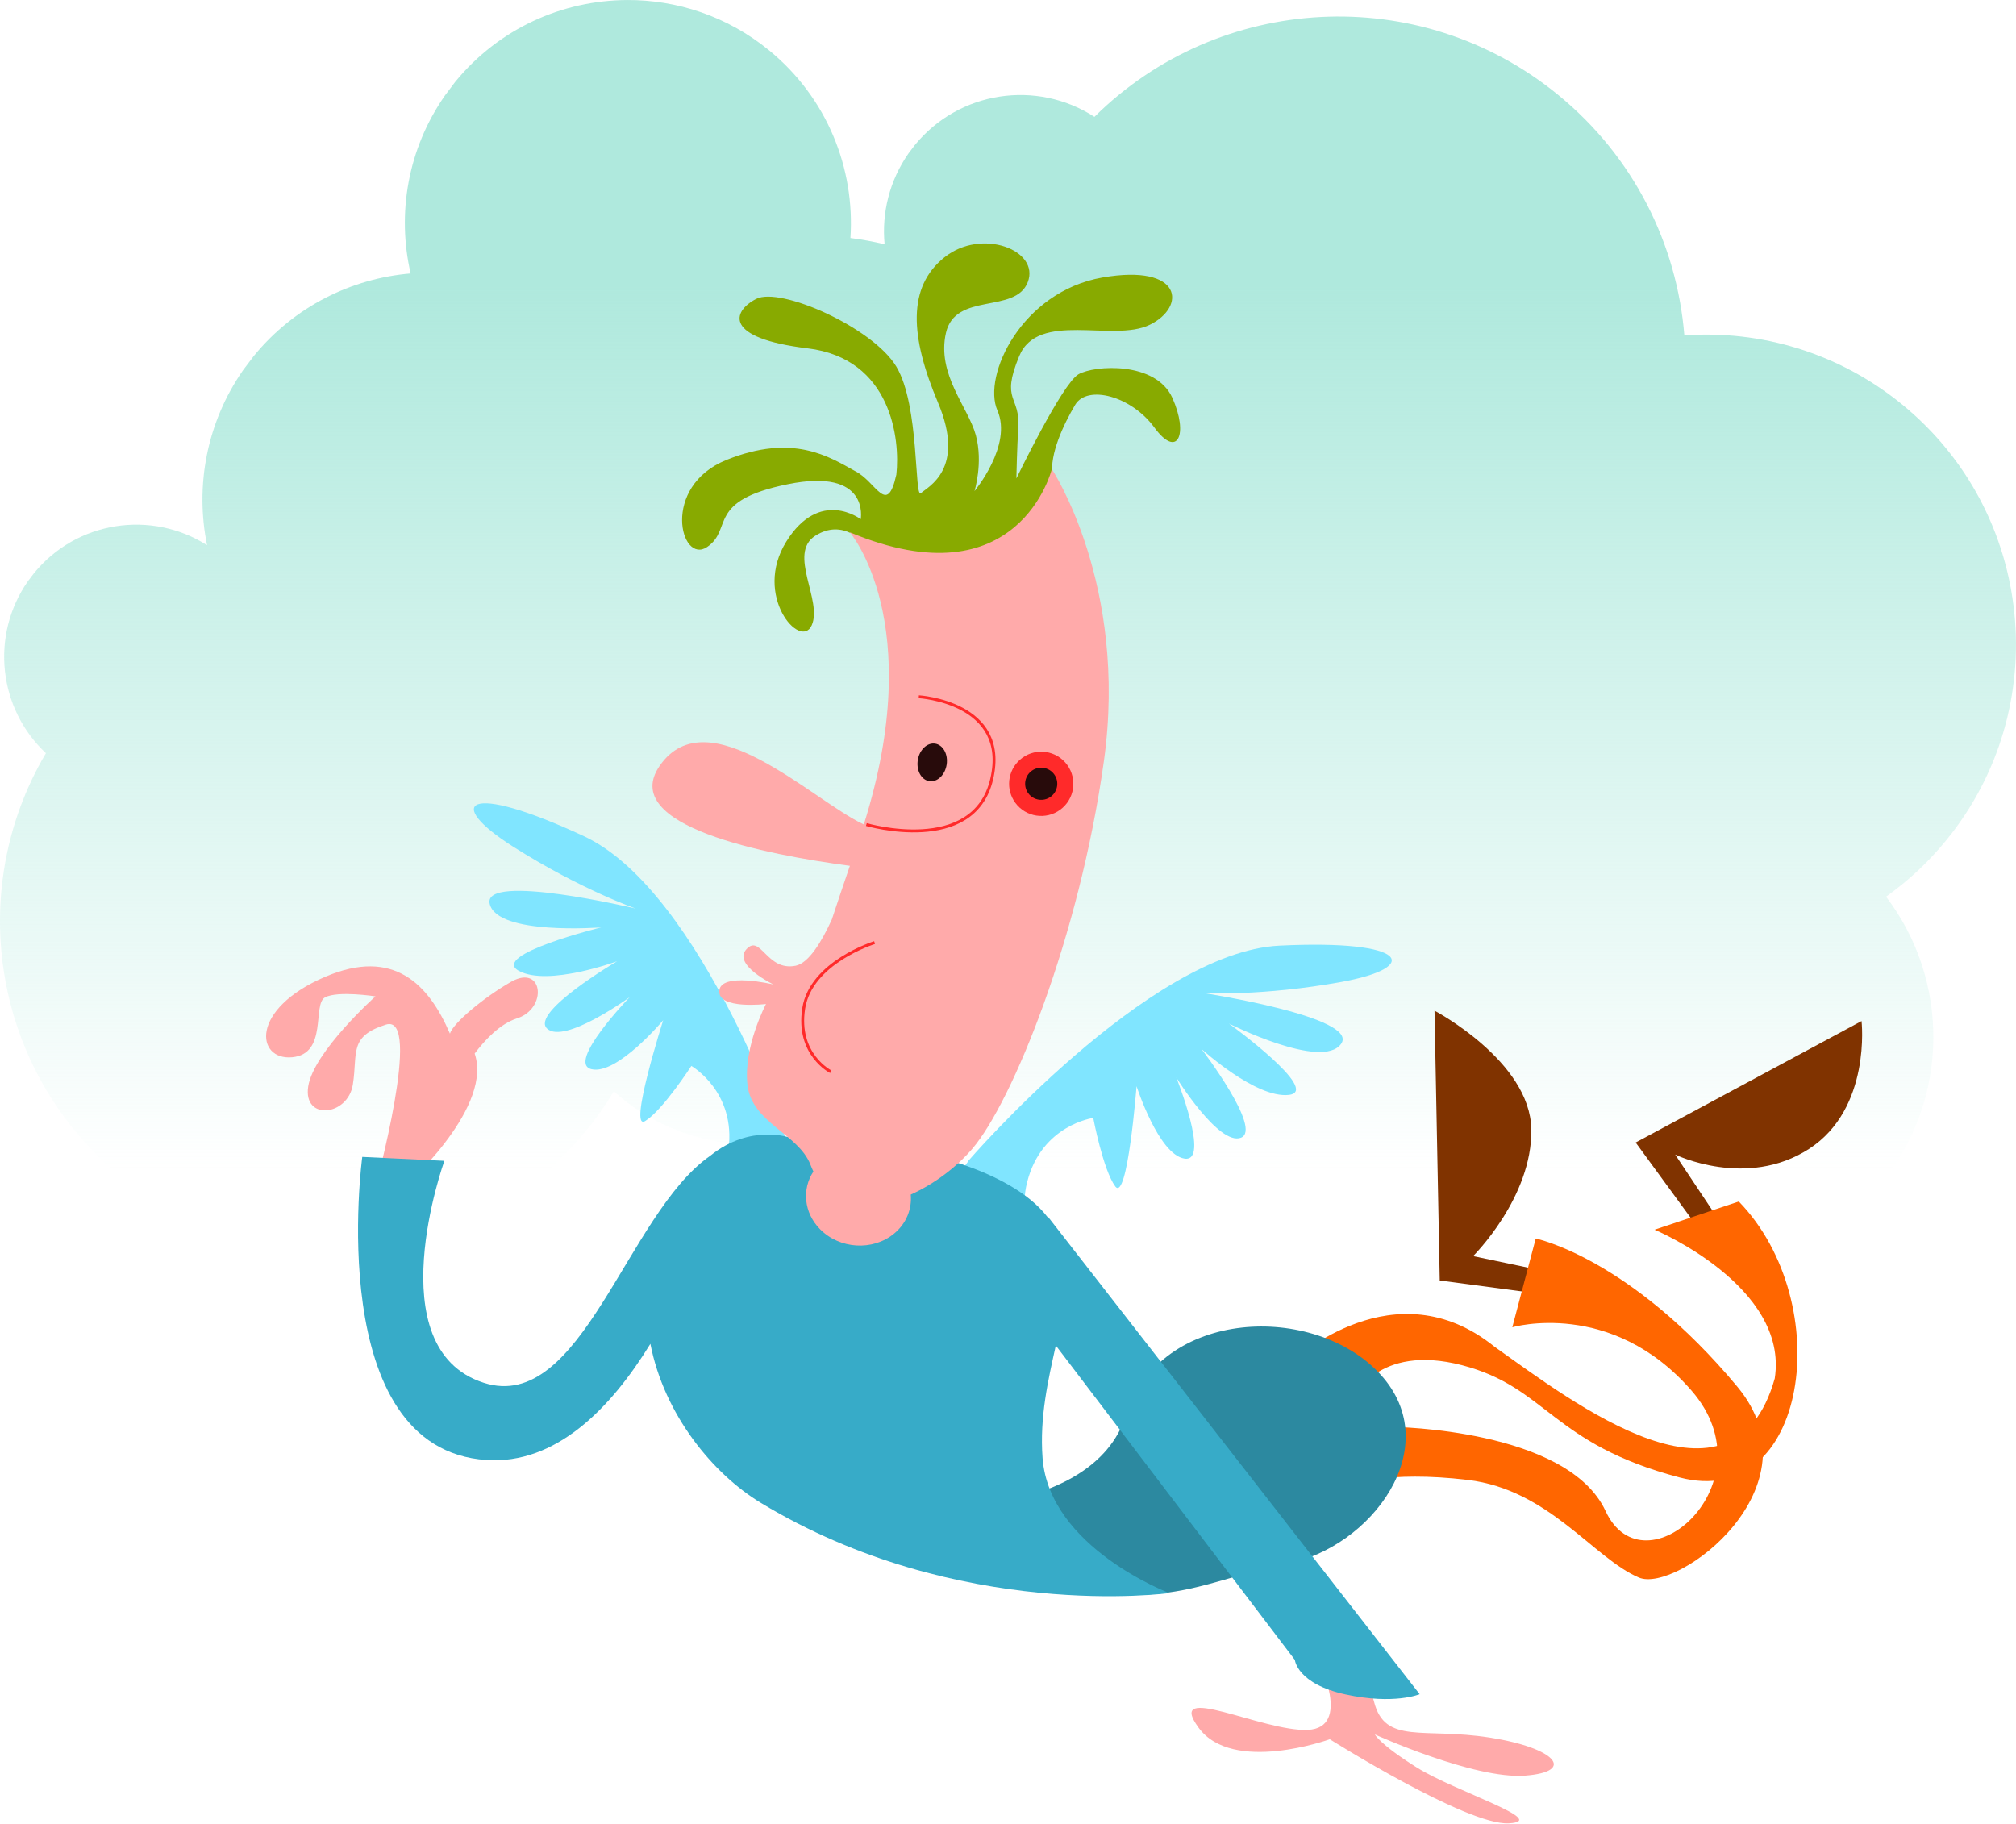 <?xml version="1.0" encoding="UTF-8" standalone="no"?>
<!-- Created with Inkscape (http://www.inkscape.org/) -->
<svg
    xmlns:inkscape="http://www.inkscape.org/namespaces/inkscape"
    xmlns:rdf="http://www.w3.org/1999/02/22-rdf-syntax-ns#"
    xmlns="http://www.w3.org/2000/svg"
    xmlns:sodipodi="http://sodipodi.sourceforge.net/DTD/sodipodi-0.dtd"
    xmlns:cc="http://creativecommons.org/ns#"
    xmlns:xlink="http://www.w3.org/1999/xlink"
    xmlns:dc="http://purl.org/dc/elements/1.1/"
    xmlns:svg="http://www.w3.org/2000/svg"
    xmlns:ns1="http://sozi.baierouge.fr"
    id="svg2"
    sodipodi:docname="flyboy.svg"
    inkscape:export-filename="E:\george supreeth\clipart\flyboy.png"
    viewBox="0 0 697.15 630.85"
    inkscape:export-xdpi="72.045906"
    version="1.1"
    inkscape:export-ydpi="72.045906"
    inkscape:version="0.47 r22583"
  >
  <defs
      id="defs4"
    >
    <linearGradient
        id="linearGradient3188"
        y2="569.51"
        gradientUnits="userSpaceOnUse"
        x2="430"
        gradientTransform="translate(-2.857 -62.857)"
        y1="263.79"
        x1="430"
        inkscape:collect="always"
      >
      <stop
          id="stop3157"
          style="stop-color:#afe9dd"
          offset="0"
      />
      <stop
          id="stop3159"
          style="stop-color:#afe9dd;stop-opacity:0"
          offset="1"
      />
    </linearGradient
    >
  </defs
  >
  <sodipodi:namedview
      id="base"
      bordercolor="#666666"
      inkscape:pageshadow="2"
      inkscape:window-y="-3"
      pagecolor="#ffffff"
      inkscape:window-height="836"
      inkscape:window-maximized="0"
      inkscape:zoom="0.49497475"
      inkscape:window-x="0"
      showgrid="false"
      borderopacity="1.0"
      inkscape:current-layer="layer1"
      inkscape:cx="462.57558"
      inkscape:cy="436.86878"
      inkscape:window-width="757"
      inkscape:pageopacity="0.0"
      inkscape:document-units="px"
  />
  <g
      id="layer1"
      inkscape:label="Layer 1"
      inkscape:groupmode="layer"
      transform="translate(-15.704 -102.36)"
    >
    <g
        id="g3167"
      >
      <path
          id="path3120"
          style="fill:url(#linearGradient3188)"
          d="m232.49 102.37c-22.229 0.118-44.251 9.779-59.406 28.344l-3.5 4.656c-12.955 18.567-16.645 40.962-11.875 61.562-20.476 1.725-40.26 11.418-54.281 28.594l-3.594 4.75c-12.759 18.286-16.678 40.223-12.531 60.625-19.268-12.231-45.052-8.432-59.844 9.688l-2.094 2.75c-13.078 18.743-10.231 44.092 6.219 59.5-28.518 48.204-17.925 110.66 26.125 146.62 48.894 39.916 120.9 32.644 160.81-16.25 3.521-4.313 6.678-8.803 9.469-13.438 0.833 0.747 1.687 1.504 2.562 2.219 21.285 17.376 49.547 20.409 73.188 10.344 8.897 14.684 20.402 28.098 34.406 39.531 63.226 51.616 155.05 44.772 210.03-13.906 1.748 1.717 3.567 3.359 5.5 4.938 34.226 27.941 84.652 22.851 112.59-11.375 23.88-29.251 23.598-70.301 1.656-99.062 7.594-5.421 14.597-11.893 20.781-19.469 37.422-45.838 30.588-113.36-15.25-150.78-22.01-17.969-49.011-25.73-75.281-23.875-2.559-31.389-17.397-61.73-43.719-83.219-48.013-39.197-117.23-35.039-160.28 7.656-19.91-12.912-46.771-9.026-62.125 9.781l-2.156 2.844c-6.633 9.507-9.307 20.665-8.281 31.438-3.909-0.931-7.851-1.655-11.812-2.156 1.598-24.067-8.049-48.522-28.156-64.938-14.439-11.788-31.867-17.467-49.156-17.375z"
      />
      <path
          id="path3165"
          inkscape:transform-center-x="52.359523"
          inkscape:transform-center-y="-53.66612"
          style="fill:#80e5ff"
          d="m289.18 500.97s-30.429-90.309-71.563-109.44c-41.135-19.133-48.153-11.458-24.707 3.466s42.633 21.566 42.633 21.566-53.067-12.627-50.491-1.631c2.575 10.996 38.56 8.137 38.56 8.137s-38.604 9.505-28.496 15.025c10.108 5.52 34.019-3.327 34.019-3.327s-30.18 17.739-24.236 23.307c5.944 5.568 28.543-10.86 28.543-10.86s-22.037 22.792-13.193 24.896c8.844 2.105 24.799-16.943 24.799-16.943s-12.302 38.607-6.219 34.863c6.083-3.744 15.954-19.047 15.954-19.047s15.537 8.889 12.826 29.011c-2.711 20.122-21.102 18.861-21.102 18.861s17.55 13.521 34.161 9.167c16.611-4.354 8.279-26.066 8.513-27.048z"
      />
      <path
          id="path3163"
          style="fill:#80e5ff"
          d="m350.59 503.78s62.226-72.177 107.54-74.393c45.313-2.216 48.92 7.538 21.578 12.524-27.342 4.985-47.617 3.905-47.617 3.905s53.912 8.308 47.382 17.522c-6.53 9.214-38.783-6.998-38.783-6.998s32.174 23.355 20.73 24.658c-11.444 1.303-30.255-15.905-30.255-15.905s21.267 27.807 13.663 30.724c-7.604 2.917-22.344-20.818-22.344-20.818s11.82 29.418 2.835 28.033c-8.985-1.385-16.583-25.041-16.583-25.041s-3.159 40.396-7.381 34.635c-4.223-5.761-7.597-23.656-7.597-23.656s-17.741 2.376-22.815 22.036c-5.074 19.66 12.435 25.424 12.435 25.424s-21.352 5.908-35.097-4.386 2.157-27.264 2.311-28.262z"
      />
      <g
          id="g2869"
          transform="matrix(0.988 .154 -.154 0.988 58.669 -104.12)"
        >
        <path
            id="path2866"
            style="fill:#ffaaaa"
            d="m528.31 707.9s15.152 21.213 0 24.244c-15.152 3.03-51.518-9.091-37.376 5.051s45.457-3.03 45.457-3.03 51.518 22.223 65.66 19.193c14.142-3.03-20.203-8.081-34.345-14.142-14.142-6.061-16.162-9.091-16.162-9.091s36.365 10.102 53.538 6.061c17.173-4.041 9.091-11.112-14.142-11.112-23.234 0-35.355 8.081-41.416-6.061-6.061-14.142-17.173-22.223-17.173-22.223l-10.102 3.03 6.061 8.081z"
        />
        <path
            id="path2862"
            sodipodi:nodetypes="cscssscsssccscsc"
            style="fill:#ffaaaa"
            d="m221.16 516.69c-1.415 0.101-3.075 0.797-4.969 2.312-8.381 6.705-17.56 17.149-18.04 20.896-9.876-15.731-23.802-26.436-45.616-12.802-24.244 15.152-19.184 32.312-7.062 29.281 12.122-3.03 4.022-19.188 8.062-22.219 4.041-3.03 17.188-3.031 17.188-3.031s-18.188 22.222-18.188 34.344 15.156 8.08 15.156-3.031-4.028-16.158 8.094-22.219c12.122-6.061 5.031 56.562 5.031 56.562l9.094-1s26.269-31.317 18.188-49.5c-0.134-0.301-0.296-0.607-0.438-0.906 2.779-5.203 7.074-11.506 12.562-14.25 8.207-4.104 7.067-14.877 0.938-14.438z"
        />
        <path
            id="path2850"
            style="fill:#803300"
            d="m648.52 553.35-39.396-39.396 70.711-53.538s8.081 29.294-11.112 46.467-45.457 9.091-45.457 9.091l33.335 36.365-8.081 1.01z"
        />
        <path
            id="path2852"
            style="fill:#803300"
            d="m594.98 570.52-45.457 1.01-16.162-91.924s35.355 12.122 39.396 35.355c4.041 23.234-13.132 46.467-13.132 46.467l38.386 2.02-3.03 7.071z"
        />
        <path
            id="path2848"
            sodipodi:nodetypes="cssccsssccc"
            style="fill:#ff6600"
            d="m541.44 624.06s59.604-8.642 77.024 17.425c17.673 26.446 55.306-18.435 22.981-45.709-32.32-27.28-64.64-12.13-64.64-12.13l3.283-31.567s33.215 1.545 76.772 39.901c33.84 29.8-9.597 73.994-23.486 70.458-16.642-4.236-35.355-25.254-63.64-24.244-28.284 1.01-40.406 8.081-40.406 8.081l-26.264-7.071s8.081-16.162 38.386-15.152z"
        />
        <path
            id="path2843"
            sodipodi:nodetypes="ccccccszc"
            style="fill:#ff6600"
            d="m647.5 528.61-27.281 14.125s48.99 12.123 48.99 44.448c-6.379 52.547-67.346 19.085-97.459 4.052-38.386-22.223-67.688 15.156-67.688 15.156l22.219 10.094s5.07-20.218 35.375-17.188c30.305 3.03 34.669 22.074 80.306 26.767 45.637 4.692 44.594-68.008 5.538-97.454z"
        />
        <path
            id="path2841"
            style="fill:#2c89a0"
            d="m379.82 677.6s63.64-5.051 69.701-43.437c6.061-38.386 58.589-48.487 84.853-27.274s6.061 59.599-22.223 69.701-38.386 24.244-90.914 19.193c-52.528-5.051-41.416-19.193-41.416-18.183z"
        />
        <path
            id="path2839"
            style="fill:#37abc8"
            d="m360.62 555.38-40.406 2s-14.529-2.967-26.656 10.438c-25.44 24.279-30.087 95.151-65.281 89.594-38.386-6.061-25.25-73.75-25.25-73.75l-28.27 3.03s2.025 102.02 58.594 96.969c23.794-2.124 39.547-23.909 49.812-48.438 8.539 23.616 28.459 41.165 46.156 48.438 73.741 30.305 144.44 9.094 144.44 9.094s-43.429-9.102-50.5-39.406c-3.228-13.835-2.241-26.969-1.469-39.156l98.438 94.719s2.015 8.084 19.188 9.094 25.281-4.031 25.281-4.031l-152.53-143.44v0.25c-16.15-15.4-51.55-15.4-51.55-15.4z"
        />
        <path
            id="path2837"
            sodipodi:nodetypes="cssscsssccssssssssscssssscssssssc"
            style="fill:#88aa00"
            d="m313.65 350.31s-8.586-7.576-17.173 0c-8.586 7.576 6.061 21.718 3.535 30.81-2.525 9.091-21.718-7.071-13.132-27.274 8.586-20.203 24.244-11.617 24.244-11.617s0.505-18.183-26.769-8.081-16.162 18.183-24.244 25.759c-8.081 7.576-19.193-18.183 2.02-30.81s34.85-6.566 44.447-3.03c7.868 2.452 13.371 14.011 14.341-0.959-0.505-12.122-7.775-39.447-37.069-38.437-29.294 1.01-27.779-8.586-20.203-14.142 7.576-5.556 41.416 3.535 51.518 15.657s13.132 44.447 15.152 41.921c2.02-2.525 14.142-10.607 1.01-31.82s-16.668-37.881-5.556-50.003 32.325-7.576 29.8 4.041c-2.525 11.617-24.244 7.071-25.254 21.718-1.01 14.647 11.617 24.244 15.657 33.335 4.041 9.091 2.525 19.193 2.525 19.193s10.607-17.678 3.535-28.789c-7.071-11.112 2.02-41.921 28.789-51.013 26.769-9.091 30.305 5.556 18.688 13.637s-38.891 1.01-42.931 17.678c-4.041 16.668 2.525 13.132 3.535 24.749 0.525 6.038 2.02 17.173 2.02 17.173s10.607-34.85 15.657-38.891c5.051-4.041 25.759-8.586 33.335 3.03 7.576 11.617 5.051 20.708-4.546 11.112-9.596-9.596-25.254-11.112-28.284-3.535-3.03 7.576-6.061 18.183-4.041 25.254 2.02 7.071 4.041 20.708-16.162 32.325s-36.365 10.102-44.447 1.01z"
        />
        <path
            id="path2816"
            sodipodi:nodetypes="cccsccsscsczscsscssc"
            style="fill:#ffaaaa"
            d="m373.75 314.94s-4.037 47.496-65.656 32.344c0 0 31.328 26.579 20.344 99.094-18.838-5.451-60.137-35.512-72.875-9.188-11.047 22.831 41.156 24.714 70.312 24.062-1.263 7.062-2.329 13.384-3.312 19.312-2.318 8.234-5.593 16.13-9.906 17.719-9.596 3.535-13.647-9.092-17.688-3.031-4.041 6.061 11.113 10.614 11.113 10.614s-18.681-1.524-18.176 5.042c0.505 6.566 16.666 2.03 16.666 2.03s-5.534 16.023-2.005 28.703 19.954 13.9 25.746 23.829c0.45 0.771 0.895 1.505 1.375 2.188-3.033 6.668-1.056 14.57 5.281 19.312 7.779 5.821 19.243 4.756 25.594-2.375 3.686-4.139 4.825-9.415 3.625-14.25 7.623-4.942 14.444-12.138 18.656-19.031 11.112-18.183 25.26-77.756 24.25-139.38-1.01-61.619-33.344-97-33.344-97z"
        />
        <path
            id="path2824"
            style="stroke:#ff2a2a;stroke-width:1px;fill:none"
            d="m329.31 446.27s38.386 5.051 40.406-22.223c2.02-27.274-29.294-24.244-29.294-24.244"
        />
        <path
            id="path2826"
            sodipodi:rx="5.0507627"
            sodipodi:ry="6.5659914"
            style="fill:#280b0b"
            sodipodi:type="arc"
            d="m344.59 417.37c1.764-2.809 4.946-3.227 7.107-0.934s2.482 6.43 0.718 9.239c-1.764 2.809-4.946 3.227-7.107 0.934-2.046-2.172-2.46-6.027-0.948-8.844"
            sodipodi:open="true"
            sodipodi:cy="421.52191"
            sodipodi:cx="348.50262"
            sodipodi:end="10.033992"
            sodipodi:start="3.8262447"
        />
        <path
            id="path2828"
            sodipodi:rx="11.111678"
            sodipodi:ry="11.111678"
            style="fill:#ff2a2a"
            sodipodi:type="arc"
            d="m378.28 416.01c3.881-4.754 10.881-5.461 15.635-1.581 4.754 3.881 5.461 10.881 1.581 15.635-3.881 4.754-10.881 5.461-15.635 1.581-4.502-3.675-5.411-10.2-2.086-14.966"
            sodipodi:open="true"
            sodipodi:cy="423.03714"
            sodipodi:cx="386.88843"
            sodipodi:end="10.033992"
            sodipodi:start="3.8262447"
        />
        <path
            id="path2830"
            sodipodi:rx="11.111678"
            sodipodi:ry="11.111678"
            style="fill:#280b0b"
            sodipodi:type="arc"
            sodipodi:start="3.8262447"
            sodipodi:open="true"
            transform="matrix(.5 0 0 .5 193.44 211.51)"
            sodipodi:cy="423.03714"
            sodipodi:cx="386.88843"
            sodipodi:end="10.033992"
            d="m378.28 416.01c3.881-4.754 10.881-5.461 15.635-1.581 4.754 3.881 5.461 10.881 1.581 15.635-3.881 4.754-10.881 5.461-15.635 1.581-4.502-3.675-5.411-10.2-2.086-14.966"
        />
        <path
            id="path2835"
            style="stroke:#ff2a2a;stroke-width:1px;fill:none"
            d="m338.4 486.17s-20.708 10.102-20.708 26.264 12.627 20.203 12.627 20.203"
        />
      </g
      >
    </g
    >
  </g
  >
</svg
>
